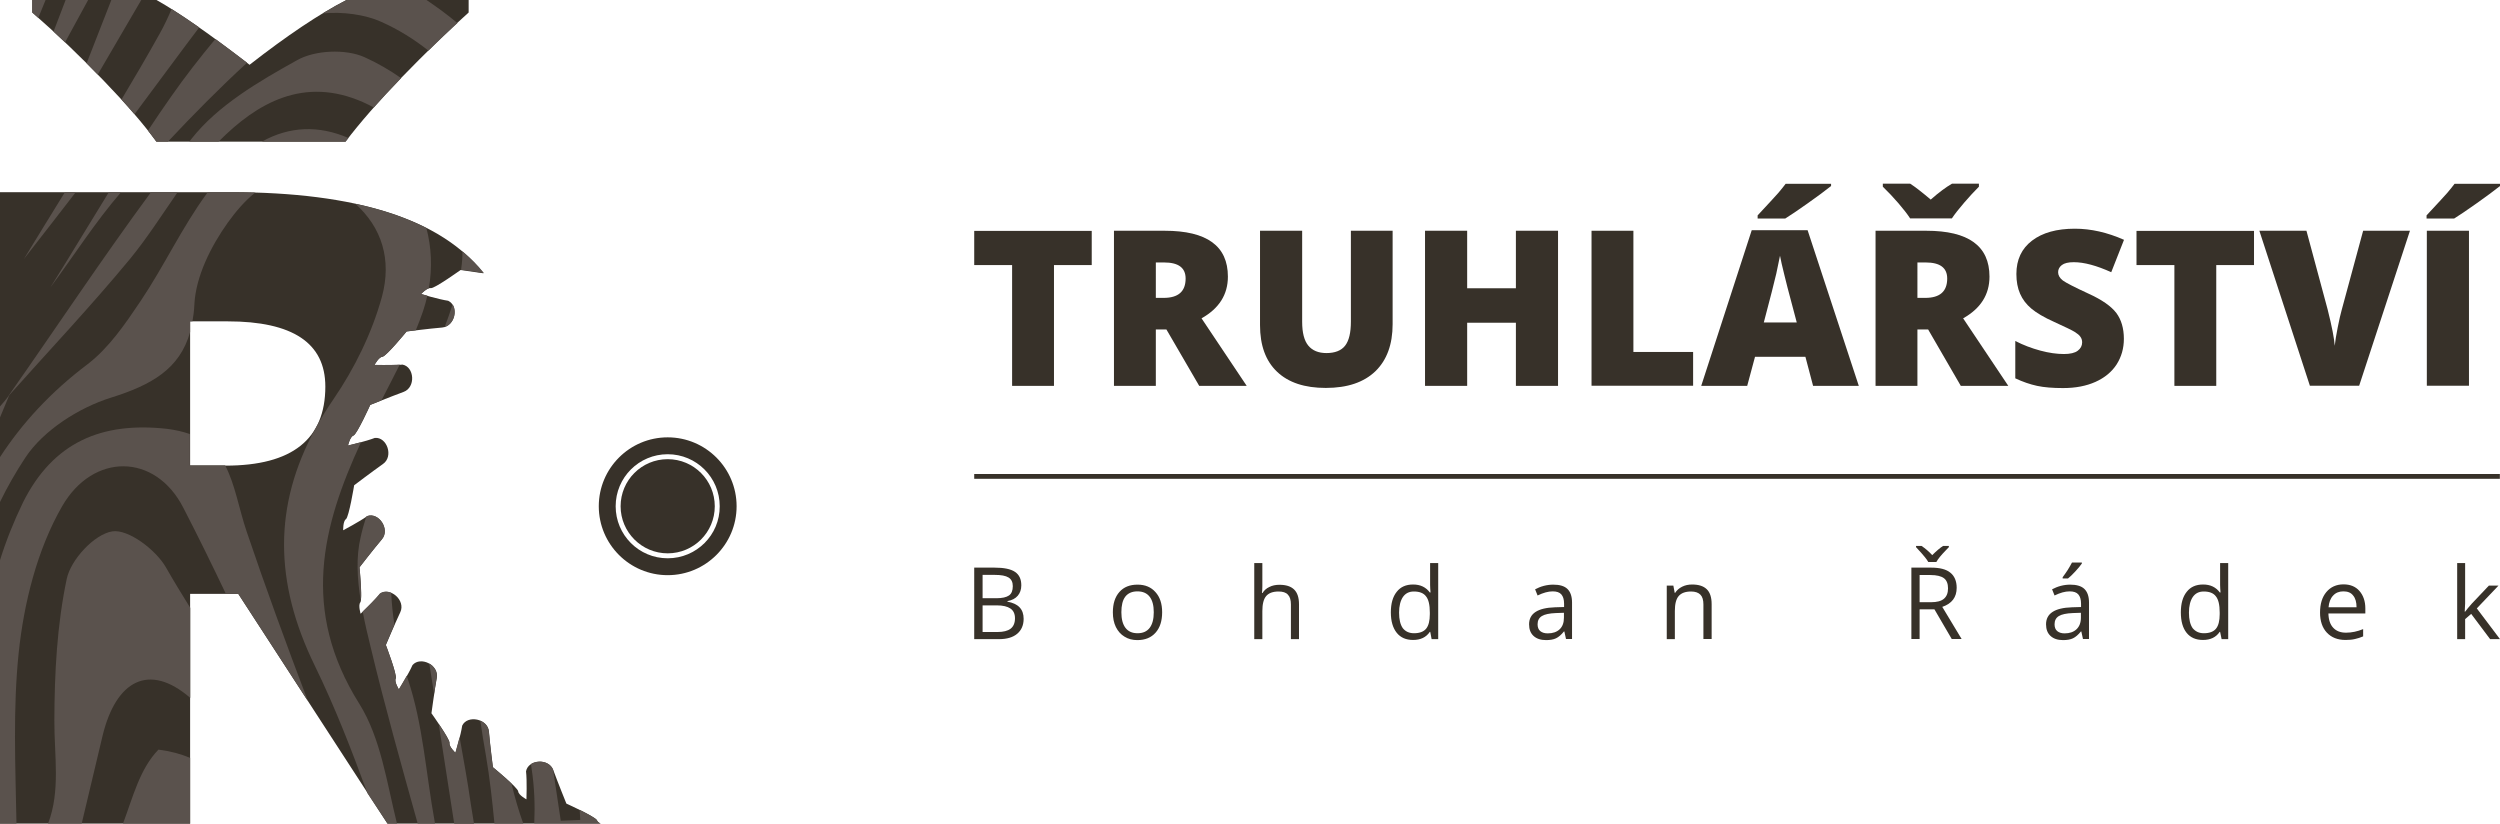 <?xml version="1.0" encoding="utf-8"?>
<!-- Generator: Adobe Illustrator 26.3.1, SVG Export Plug-In . SVG Version: 6.00 Build 0)  -->
<svg version="1.1" id="Vrstva_1" xmlns="http://www.w3.org/2000/svg" xmlns:xlink="http://www.w3.org/1999/xlink" x="0px" y="0px"
	 viewBox="0 0 182.12 60" style="enable-background:new 0 0 182.12 60;" xml:space="preserve">
<style type="text/css">
	.st0{fill:#373129;}
	.st1{fill:#5A524D;}
</style>
<g>
	<path class="st0" d="M7.52,5.84c1.67,1.73,2.96,3.22,3.87,4.48h13.78c1.03-1.36,2.4-2.93,4.1-4.69c1.71-1.76,3.33-3.34,4.87-4.72V0
		h-8.91c-1.96,1.01-4.31,2.58-7.05,4.72C15.28,2.48,13.01,0.9,11.4,0H2.35v0.91C4.13,2.46,5.85,4.11,7.52,5.84z"/>
	<path class="st0" d="M43.49,59.76c-0.09-0.25-2.23-1.22-2.23-1.22s-0.62-1.53-0.95-2.43c-0.33-0.9-1.83-0.79-1.99,0.08
		c0.08,0.69,0.03,2.04,0.03,2.04s-0.58-0.31-0.6-0.58c-0.02-0.27-1.84-1.76-1.84-1.76s-0.21-1.64-0.29-2.59
		c-0.08-0.95-1.57-1.24-1.95-0.44c-0.1,0.69-0.49,1.98-0.49,1.98s-0.48-0.45-0.43-0.71c0.05-0.26-1.32-2.17-1.32-2.17
		s0.22-1.64,0.39-2.58c0.17-0.94-1.19-1.6-1.77-0.93c-0.28,0.64-0.99,1.78-0.99,1.78s-0.35-0.56-0.23-0.8
		c0.12-0.24-0.72-2.44-0.72-2.44s0.64-1.52,1.05-2.39c0.41-0.87-0.74-1.86-1.47-1.35c-0.44,0.55-1.42,1.46-1.42,1.46
		s-0.19-0.63-0.02-0.83c0.17-0.2-0.06-2.55-0.06-2.55s1.01-1.31,1.63-2.04c0.62-0.73-0.23-1.99-1.07-1.69
		C26.19,38,25,38.63,25,38.63s-0.02-0.66,0.2-0.81c0.22-0.15,0.6-2.47,0.6-2.47s1.32-1,2.1-1.55c0.79-0.55,0.29-1.98-0.59-1.9
		c-0.65,0.25-1.96,0.56-1.96,0.56s0.15-0.65,0.4-0.73c0.25-0.09,1.22-2.23,1.22-2.23s1.53-0.62,2.43-0.95
		c0.9-0.33,0.79-1.83-0.08-1.99c-0.69,0.08-2.04,0.03-2.04,0.03s0.31-0.58,0.58-0.6c0.27-0.02,1.76-1.84,1.76-1.84
		s1.64-0.21,2.59-0.29c0.95-0.08,1.24-1.57,0.44-1.95c-0.69-0.1-1.98-0.49-1.98-0.49s0.45-0.48,0.71-0.43
		c0.26,0.05,2.17-1.32,2.17-1.32s0.85,0.12,1.68,0.24C32.12,15.96,25.97,14,16.8,14H0v46h13.85V43.26h3.51L28.23,60h15.53
		C43.63,59.94,43.52,59.86,43.49,59.76z M16.44,33.92h-2.59V23.41h2.73c4.75,0,7.12,1.58,7.12,4.75C23.7,32,21.28,33.92,16.44,33.92
		z"/>
	<path class="st0" d="M48.64,31.86c-2.77,0-5.02,2.25-5.02,5.02c0,2.77,2.25,5.02,5.02,5.02c2.77,0,5.02-2.25,5.02-5.02
		C53.66,34.11,51.41,31.86,48.64,31.86z M48.64,40.67c-2.1,0-3.79-1.7-3.79-3.79c0-2.1,1.7-3.79,3.79-3.79c2.1,0,3.79,1.7,3.79,3.79
		C52.44,38.97,50.74,40.67,48.64,40.67z"/>
	<path class="st0" d="M48.64,40.31c1.89,0,3.43-1.53,3.43-3.43c0-1.89-1.53-3.43-3.43-3.43s-3.43,1.54-3.43,3.43
		C45.21,38.77,46.75,40.31,48.64,40.31z"/>
	<g>
		<path class="st1" d="M10.78,9.51c0.22,0.28,0.43,0.55,0.62,0.81h0.83C14.09,8.34,16,6.4,18,4.57c-0.83-0.63-1.6-1.21-2.31-1.73
			c-1.12,1.35-2.2,2.73-3.2,4.16C11.9,7.83,11.34,8.67,10.78,9.51z"/>
		<path class="st1" d="M23.51,0.98c1.44-0.15,3.11,0.09,4.24,0.6c1.26,0.56,2.42,1.28,3.46,2.11c0.72-0.71,1.42-1.38,2.11-2.01
			C32.61,1.08,31.85,0.53,31.07,0h-5.82C24.7,0.28,24.12,0.61,23.51,0.98z"/>
		<path class="st1" d="M19.07,10.32h6.1c0.07-0.09,0.14-0.18,0.21-0.27C23.21,9.12,21.1,9.19,19.07,10.32z"/>
		<path class="st1" d="M13.96,10.1c-0.06,0.07-0.11,0.15-0.17,0.22h2.13c2.82-2.85,6.23-4.77,10.52-2.88
			c0.27,0.12,0.53,0.25,0.79,0.39c0.6-0.68,1.26-1.39,1.99-2.14c-0.83-0.58-1.72-1.1-2.68-1.53c-1.37-0.61-3.59-0.51-4.89,0.22
			C18.86,5.93,15.88,7.67,13.96,10.1z"/>
		<path class="st1" d="M3.32,0H2.35v0.91C2.5,1.04,2.64,1.17,2.79,1.3C2.96,0.87,3.14,0.43,3.32,0z"/>
		<path class="st1" d="M3.9,2.3c0.28,0.26,0.56,0.52,0.84,0.78C5.3,2.06,5.86,1.03,6.42,0H4.78C4.49,0.77,4.19,1.54,3.9,2.3z"/>
		<path class="st1" d="M6.31,4.61c0.27,0.27,0.54,0.55,0.81,0.82C8.18,3.62,9.23,1.81,10.29,0H8.11C7.51,1.54,6.91,3.07,6.31,4.61z"
			/>
		<path class="st1" d="M11.64,2.44c-0.9,1.62-1.84,3.22-2.79,4.81C9.19,7.62,9.5,7.98,9.8,8.32c1.26-1.69,2.51-3.37,3.76-5.06
			c0.31-0.42,0.63-0.84,0.95-1.26c-0.74-0.52-1.41-0.96-2.01-1.34C12.24,1.27,11.96,1.87,11.64,2.44z"/>
	</g>
	<g>
		<path class="st1" d="M0,16.75c0.62-0.92,1.24-1.83,1.87-2.75h0C1.24,14.92,0.62,15.84,0,16.75L0,16.75z"/>
		<path class="st1" d="M0,20.96L0,20.96c0.58-0.7,1.16-1.39,1.74-2.09C1.16,19.57,0.58,20.26,0,20.96z"/>
		<path class="st1" d="M8.82,14H7.93c-1.43,2.31-2.82,4.64-4.26,6.94C5.38,18.63,6.94,16.17,8.82,14z"/>
		<path class="st1" d="M12.94,14H11c-3.59,4.87-6.94,9.93-10.42,14.89c2.98-3.34,6.06-6.6,8.91-10.05
			C10.74,17.31,11.81,15.63,12.94,14z"/>
		<path class="st1" d="M31.27,48.33c0.12,0.73,0.23,1.47,0.35,2.2c0.06-0.41,0.13-0.83,0.19-1.17
			C31.88,48.92,31.62,48.54,31.27,48.33z"/>
		<path class="st1" d="M26.3,32.21c-0.5,0.14-0.95,0.24-0.95,0.24s0.15-0.65,0.4-0.73c0.25-0.09,1.22-2.23,1.22-2.23
			s0.35-0.14,0.82-0.33c0.44-0.86,0.9-1.73,1.33-2.6c-0.72,0.05-1.84,0.02-1.84,0.02s0.31-0.58,0.58-0.6
			c0.27-0.02,1.76-1.84,1.76-1.84s0.28-0.03,0.67-0.08c0.19-0.46,0.37-0.93,0.53-1.4c0.12-0.37,0.23-0.74,0.31-1.12
			c-0.27-0.07-0.45-0.13-0.45-0.13s0.3-0.32,0.56-0.41c0.26-1.51,0.19-3-0.18-4.39c-1.48-0.75-3.2-1.34-5.17-1.76
			c1.91,1.71,2.67,4.06,1.93,6.78c-0.72,2.62-1.99,5.21-3.54,7.47c-0.47,0.69-0.89,1.37-1.27,2.06c-0.01,0.02-0.02,0.05-0.04,0.07
			c-3.03,5.56-3.03,11.14-0.04,17.26c1.47,3.01,2.68,6.14,3.84,9.3L28.23,60h0.69c-0.75-3.02-1.18-6.23-2.75-8.74
			C21.89,44.44,23.47,38.33,26.3,32.21z"/>
		<path class="st1" d="M16.6,16.21c0.59-0.82,1.25-1.59,1.99-2.18C18.01,14.01,17.41,14,16.8,14h-1.66
			c-0.03,0.04-0.06,0.08-0.09,0.12c-1.8,2.46-3.1,5.27-4.8,7.8c-1.12,1.67-2.32,3.43-3.88,4.62C3.68,28.57,1.6,30.84,0,33.3v3.27
			c0.53-1.09,1.15-2.18,1.85-3.24c1.32-1.99,3.9-3.63,6.23-4.36c2.97-0.93,5.01-2.09,5.77-4.78v-0.78h0.17
			c0.07-0.38,0.12-0.79,0.14-1.23C14.26,20.14,15.37,17.93,16.6,16.21z"/>
		<path class="st1" d="M26.28,43.77c0.1-0.47-0.09-2.45-0.09-2.45s1.01-1.31,1.63-2.04c0.62-0.73-0.23-1.99-1.07-1.69
			c-0.02,0.02-0.05,0.03-0.07,0.05c-0.16,0.5-0.3,0.99-0.41,1.5C25.93,40.58,26.02,42.17,26.28,43.77z"/>
		<path class="st1" d="M33.58,19.65c0.1,0.01,0.89,0.12,1.67,0.24c-0.45-0.57-0.98-1.09-1.56-1.58c0,0.42-0.03,0.84-0.09,1.25
			C33.6,19.59,33.59,19.62,33.58,19.65z"/>
		<path class="st1" d="M4.73,14c-1,1.62-2,3.24-2.99,4.87C3,17.25,4.27,15.63,5.52,14H4.73z"/>
		<path class="st1" d="M32.97,22.17c-0.17,0.55-0.37,1.1-0.57,1.64C33.07,23.61,33.32,22.69,32.97,22.17z"/>
		<path class="st1" d="M1.36,47.57c0.38-3.65,1.35-7.53,3.16-10.68c2.26-3.93,6.79-3.89,8.83,0.09c1.07,2.07,2.1,4.17,3.1,6.27h0.9
			l5.08,7.82c-1.55-4.09-3.06-8.2-4.46-12.34c-0.57-1.69-0.84-3.44-1.57-4.83h-2.57v-2.28c-0.48-0.17-1.03-0.3-1.66-0.38
			c-4.78-0.53-8.3,0.98-10.49,5.35C1,38,0.44,39.39,0,40.81V60h1.2C1.12,55.7,0.94,51.61,1.36,47.57z"/>
		<path class="st1" d="M11.54,54.61c-1.36,1.41-1.85,3.44-2.58,5.39h4.89v-4.79C13.19,54.93,12.43,54.72,11.54,54.61z"/>
		<path class="st1" d="M43.49,59.76c-0.05-0.13-0.68-0.47-1.26-0.76c0.01,0.24,0.02,0.49,0.04,0.73c-0.47,0.02-0.95,0.04-1.42,0.06
			c-0.18-1.24-0.37-2.49-0.56-3.73c-0.27-0.62-1.11-0.72-1.61-0.4c0.02,0.12,0.04,0.24,0.05,0.36c0.2,1.31,0.25,2.64,0.19,3.97h4.84
			C43.63,59.94,43.52,59.86,43.49,59.76z"/>
		<path class="st1" d="M8.18,38.71c-1.3,0.2-3.03,2.06-3.32,3.47c-0.71,3.36-0.89,6.87-0.9,10.32c-0.01,2.53,0.46,5.12-0.46,7.5
			h2.45c0.53-2.22,1.02-4.31,1.52-6.39c0.97-4.03,3.38-5.37,6.39-2.77v-6.56c-0.61-0.98-1.21-1.96-1.78-2.96
			C11.34,40.04,9.34,38.53,8.18,38.71z"/>
		<path class="st1" d="M37.26,57.08c-0.55-0.52-1.36-1.19-1.36-1.19s-0.21-1.64-0.29-2.59c-0.03-0.39-0.3-0.66-0.62-0.8
			c0.12,0.85,0.26,1.7,0.41,2.55c0.28,1.64,0.46,3.29,0.62,4.95h2.1C37.78,59.06,37.5,58.08,37.26,57.08z"/>
		<path class="st1" d="M0.59,28.87c0.03-0.03,0.09-0.09,0.09-0.09C0.47,29.06,0.24,29.34,0,29.61v0.8c0.23-0.54,0.46-1.09,0.68-1.63
			C0.68,28.78,0.62,28.84,0.59,28.87z"/>
		<path class="st1" d="M31.66,59.82c-0.63-3.45-0.84-7.03-1.94-10.32c-0.03-0.09-0.06-0.18-0.09-0.27
			c-0.28,0.51-0.58,0.98-0.58,0.98s-0.35-0.56-0.23-0.8c0.12-0.24-0.72-2.44-0.72-2.44s0.31-0.73,0.63-1.47
			c-0.12-0.78-0.2-1.56-0.23-2.32c-0.27-0.11-0.57-0.12-0.82,0.05c-0.33,0.41-0.97,1.04-1.26,1.32c0.17,0.89,0.38,1.78,0.59,2.63
			c1.03,4.3,2.23,8.56,3.42,12.82h1.26C31.68,59.94,31.67,59.88,31.66,59.82z"/>
		<path class="st1" d="M34.3,58.59c-0.23-1.63-0.53-3.26-0.82-4.89c-0.15,0.58-0.31,1.14-0.31,1.14s-0.48-0.45-0.43-0.71
			c0.03-0.15-0.4-0.83-0.78-1.39c0.38,2.42,0.75,4.84,1.13,7.27h1.44C34.45,59.53,34.37,59.06,34.3,58.59z"/>
	</g>
	<g>
		<g>
			<path class="st0" d="M76.78,28.11h-3.05v-8.8h-2.76v-2.49h8.56v2.49h-2.75V28.11z"/>
			<path class="st0" d="M84.2,24v4.11h-3.05V16.81h3.7c3.07,0,4.6,1.11,4.6,3.34c0,1.31-0.64,2.32-1.92,3.04l3.29,4.92h-3.46
				L84.97,24H84.2z M84.2,21.7h0.57c1.07,0,1.6-0.47,1.6-1.41c0-0.78-0.52-1.17-1.57-1.17h-0.6V21.7z"/>
			<path class="st0" d="M101.45,16.81v6.8c0,1.48-0.42,2.62-1.25,3.43c-0.84,0.81-2.04,1.22-3.62,1.22c-1.54,0-2.72-0.39-3.55-1.18
				c-0.83-0.79-1.24-1.92-1.24-3.4v-6.87h3.07v6.63c0,0.8,0.15,1.38,0.45,1.74c0.3,0.36,0.74,0.54,1.32,0.54
				c0.62,0,1.08-0.18,1.36-0.54c0.28-0.36,0.42-0.94,0.42-1.76v-6.61H101.45z"/>
			<path class="st0" d="M113.5,28.11h-3.07v-4.6h-3.55v4.6h-3.07V16.81h3.07V21h3.55v-4.19h3.07V28.11z"/>
			<path class="st0" d="M115.94,28.11V16.81h3.05v8.83h4.35v2.46H115.94z"/>
			<path class="st0" d="M132.08,28.11l-0.56-2.12h-3.67l-0.57,2.12h-3.35l3.68-11.34h4.07l3.73,11.34H132.08z M128.04,15.91v-0.22
				c0.79-0.85,1.3-1.4,1.51-1.64c0.21-0.25,0.39-0.47,0.53-0.66h3.31v0.16c-0.41,0.33-0.98,0.75-1.7,1.26
				c-0.72,0.51-1.27,0.88-1.64,1.11H128.04z M130.89,23.49l-0.49-1.85c-0.11-0.41-0.25-0.94-0.41-1.6
				c-0.16-0.65-0.27-1.12-0.32-1.41c-0.05,0.26-0.14,0.7-0.27,1.3c-0.14,0.6-0.44,1.79-0.91,3.56H130.89z"/>
			<path class="st0" d="M139.68,24v4.11h-3.05V16.81h3.7c3.07,0,4.6,1.11,4.6,3.34c0,1.31-0.64,2.32-1.92,3.04l3.29,4.92h-3.46
				L140.46,24H139.68z M144.16,13.38v0.22c-0.34,0.34-0.7,0.73-1.07,1.16s-0.68,0.82-0.9,1.15h-3.04c-0.2-0.31-0.49-0.68-0.85-1.1
				s-0.75-0.83-1.14-1.21v-0.22h1.99c0.35,0.22,0.85,0.61,1.5,1.16c0.6-0.53,1.12-0.91,1.55-1.16H144.16z M139.68,21.7h0.57
				c1.07,0,1.6-0.47,1.6-1.41c0-0.78-0.52-1.17-1.57-1.17h-0.6V21.7z"/>
			<path class="st0" d="M154.72,24.68c0,0.7-0.18,1.32-0.53,1.87c-0.35,0.54-0.87,0.97-1.54,1.27c-0.67,0.3-1.45,0.45-2.36,0.45
				c-0.75,0-1.38-0.05-1.89-0.16c-0.51-0.11-1.04-0.29-1.59-0.55v-2.72c0.58,0.3,1.19,0.53,1.82,0.7c0.63,0.17,1.2,0.25,1.73,0.25
				c0.45,0,0.79-0.08,1-0.24s0.32-0.36,0.32-0.61c0-0.15-0.04-0.29-0.13-0.41c-0.08-0.12-0.22-0.23-0.41-0.35
				c-0.19-0.12-0.69-0.36-1.5-0.73c-0.74-0.33-1.29-0.66-1.66-0.97c-0.37-0.31-0.64-0.67-0.82-1.08c-0.18-0.41-0.27-0.89-0.27-1.44
				c0-1.04,0.38-1.85,1.14-2.43c0.76-0.58,1.8-0.87,3.12-0.87c1.17,0,2.36,0.27,3.58,0.81l-0.93,2.36
				c-1.06-0.48-1.97-0.73-2.73-0.73c-0.4,0-0.69,0.07-0.87,0.21c-0.18,0.14-0.27,0.31-0.27,0.52c0,0.22,0.11,0.42,0.34,0.6
				c0.23,0.17,0.85,0.49,1.87,0.96c0.97,0.44,1.65,0.91,2.03,1.41C154.53,23.28,154.72,23.92,154.72,24.68z"/>
			<path class="st0" d="M161.45,28.11h-3.05v-8.8h-2.76v-2.49h8.56v2.49h-2.75V28.11z"/>
			<path class="st0" d="M172.15,16.81h3.41l-3.7,11.29h-3.59l-3.68-11.29h3.43l1.54,5.72c0.32,1.27,0.49,2.16,0.52,2.66
				c0.04-0.36,0.11-0.81,0.22-1.35c0.11-0.54,0.2-0.97,0.29-1.27L172.15,16.81z"/>
			<path class="st0" d="M176.77,15.91v-0.22c0.79-0.85,1.3-1.4,1.51-1.64c0.21-0.25,0.39-0.47,0.53-0.66h3.31v0.16
				c-0.41,0.33-0.98,0.75-1.7,1.26c-0.72,0.51-1.27,0.88-1.64,1.11H176.77z M176.79,28.11V16.81h3.07v11.29H176.79z"/>
		</g>
		<g>
			<path class="st0" d="M70.97,41.35h1.47c0.69,0,1.19,0.1,1.5,0.31c0.31,0.21,0.46,0.53,0.46,0.98c0,0.31-0.09,0.56-0.26,0.76
				c-0.17,0.2-0.42,0.33-0.75,0.39v0.04c0.79,0.14,1.18,0.55,1.18,1.25c0,0.46-0.16,0.83-0.47,1.09s-0.75,0.39-1.32,0.39h-1.81
				V41.35z M71.58,43.58h1c0.43,0,0.73-0.07,0.92-0.2c0.19-0.13,0.28-0.36,0.28-0.68c0-0.29-0.1-0.5-0.31-0.63
				c-0.21-0.13-0.54-0.19-1-0.19h-0.89V43.58z M71.58,44.09v1.95h1.09c0.42,0,0.74-0.08,0.95-0.24c0.21-0.16,0.32-0.42,0.32-0.76
				c0-0.32-0.11-0.56-0.33-0.71c-0.22-0.15-0.55-0.23-0.99-0.23H71.58z"/>
			<path class="st0" d="M84.66,44.6c0,0.64-0.16,1.13-0.48,1.49c-0.32,0.36-0.76,0.54-1.33,0.54c-0.35,0-0.66-0.08-0.93-0.25
				c-0.27-0.16-0.48-0.4-0.63-0.7c-0.15-0.31-0.22-0.66-0.22-1.07c0-0.64,0.16-1.13,0.48-1.49c0.32-0.36,0.76-0.53,1.32-0.53
				c0.55,0,0.98,0.18,1.3,0.54C84.5,43.49,84.66,43.98,84.66,44.6z M81.69,44.6c0,0.5,0.1,0.88,0.3,1.14
				c0.2,0.26,0.49,0.39,0.88,0.39s0.68-0.13,0.88-0.39c0.2-0.26,0.3-0.64,0.3-1.14c0-0.5-0.1-0.87-0.3-1.13
				c-0.2-0.26-0.5-0.39-0.89-0.39c-0.39,0-0.68,0.13-0.88,0.38C81.78,43.72,81.69,44.1,81.69,44.6z"/>
			<path class="st0" d="M94.04,46.55v-2.52c0-0.32-0.07-0.56-0.22-0.71c-0.14-0.16-0.37-0.23-0.68-0.23c-0.41,0-0.71,0.11-0.9,0.33
				c-0.19,0.22-0.28,0.59-0.28,1.1v2.04h-0.59v-5.54h0.59v1.68c0,0.2-0.01,0.37-0.03,0.5h0.04c0.12-0.19,0.28-0.34,0.5-0.44
				c0.21-0.11,0.46-0.16,0.73-0.16c0.48,0,0.83,0.11,1.07,0.34c0.24,0.23,0.36,0.59,0.36,1.08v2.54H94.04z"/>
			<path class="st0" d="M104.19,46.03h-0.03c-0.27,0.4-0.68,0.59-1.22,0.59c-0.51,0-0.91-0.17-1.19-0.52
				c-0.28-0.35-0.43-0.84-0.43-1.49c0-0.64,0.14-1.14,0.43-1.5c0.28-0.36,0.68-0.53,1.19-0.53c0.53,0,0.93,0.19,1.22,0.58h0.05
				l-0.02-0.28l-0.01-0.27v-1.59h0.59v5.54h-0.48L104.19,46.03z M103.01,46.13c0.4,0,0.7-0.11,0.88-0.33
				c0.18-0.22,0.27-0.57,0.27-1.06v-0.12c0-0.55-0.09-0.95-0.28-1.18c-0.18-0.24-0.48-0.35-0.88-0.35c-0.35,0-0.61,0.13-0.8,0.4
				c-0.18,0.27-0.28,0.65-0.28,1.14c0,0.5,0.09,0.87,0.27,1.13C102.38,46,102.65,46.13,103.01,46.13z"/>
			<path class="st0" d="M114.08,46.55L113.96,46h-0.03c-0.19,0.24-0.39,0.41-0.58,0.5c-0.19,0.09-0.43,0.13-0.72,0.13
				c-0.39,0-0.69-0.1-0.91-0.3c-0.22-0.2-0.33-0.48-0.33-0.85c0-0.79,0.63-1.2,1.89-1.24l0.66-0.02v-0.24c0-0.31-0.07-0.53-0.2-0.68
				c-0.13-0.15-0.34-0.22-0.63-0.22c-0.32,0-0.69,0.1-1.1,0.3l-0.18-0.45c0.19-0.1,0.4-0.19,0.63-0.25
				c0.23-0.06,0.46-0.09,0.69-0.09c0.47,0,0.81,0.1,1.03,0.31c0.22,0.21,0.34,0.54,0.34,0.99v2.66H114.08z M112.75,46.14
				c0.37,0,0.66-0.1,0.87-0.3c0.21-0.2,0.31-0.48,0.31-0.85v-0.35l-0.59,0.02c-0.47,0.02-0.81,0.09-1.02,0.22
				c-0.21,0.13-0.31,0.33-0.31,0.6c0,0.21,0.06,0.38,0.19,0.49C112.33,46.08,112.51,46.14,112.75,46.14z"/>
			<path class="st0" d="M124.09,46.55v-2.52c0-0.32-0.07-0.56-0.22-0.71s-0.37-0.23-0.68-0.23c-0.41,0-0.71,0.11-0.9,0.33
				c-0.19,0.22-0.28,0.58-0.28,1.09v2.05h-0.59v-3.9h0.48l0.1,0.53h0.03c0.12-0.19,0.29-0.34,0.51-0.45
				c0.22-0.11,0.46-0.16,0.73-0.16c0.47,0,0.82,0.11,1.06,0.34c0.24,0.23,0.36,0.59,0.36,1.09v2.54H124.09z"/>
			<path class="st0" d="M139.84,44.39v2.16h-0.6v-5.2h1.43c0.64,0,1.11,0.12,1.41,0.37c0.3,0.24,0.46,0.61,0.46,1.1
				c0,0.69-0.35,1.15-1.05,1.39l1.41,2.34h-0.72l-1.26-2.16H139.84z M139.57,39.77h0.41c0.27,0.18,0.53,0.4,0.78,0.67
				c0.31-0.31,0.57-0.53,0.79-0.67h0.42v0.09l-0.23,0.24c-0.34,0.35-0.57,0.63-0.68,0.84h-0.59c-0.05-0.1-0.14-0.22-0.26-0.37
				c-0.12-0.15-0.33-0.39-0.63-0.71V39.77z M139.84,43.87h0.83c0.43,0,0.74-0.08,0.94-0.25c0.2-0.17,0.3-0.42,0.3-0.76
				c0-0.34-0.1-0.59-0.3-0.74c-0.2-0.15-0.53-0.23-0.98-0.23h-0.79V43.87z"/>
			<path class="st0" d="M151.74,46.55L151.62,46h-0.03c-0.19,0.24-0.39,0.41-0.58,0.5c-0.19,0.09-0.43,0.13-0.72,0.13
				c-0.39,0-0.69-0.1-0.91-0.3c-0.22-0.2-0.33-0.48-0.33-0.85c0-0.79,0.63-1.2,1.89-1.24l0.66-0.02v-0.24c0-0.31-0.07-0.53-0.2-0.68
				c-0.13-0.15-0.34-0.22-0.63-0.22c-0.33,0-0.69,0.1-1.1,0.3l-0.18-0.45c0.19-0.1,0.4-0.19,0.63-0.25
				c0.23-0.06,0.46-0.09,0.69-0.09c0.46,0,0.81,0.1,1.03,0.31c0.22,0.21,0.34,0.54,0.34,0.99v2.66H151.74z M150.4,46.14
				c0.37,0,0.66-0.1,0.87-0.3c0.21-0.2,0.32-0.48,0.32-0.85v-0.35l-0.59,0.02c-0.47,0.02-0.81,0.09-1.02,0.22
				c-0.21,0.13-0.31,0.33-0.31,0.6c0,0.21,0.06,0.38,0.19,0.49C149.99,46.08,150.17,46.14,150.4,46.14z M150.26,42.05
				c0.11-0.15,0.24-0.33,0.37-0.53c0.13-0.21,0.23-0.39,0.31-0.54h0.72v0.07c-0.1,0.15-0.26,0.34-0.47,0.57
				c-0.21,0.23-0.39,0.4-0.54,0.52h-0.39V42.05z"/>
			<path class="st0" d="M161.73,46.03h-0.03c-0.27,0.4-0.68,0.59-1.22,0.59c-0.51,0-0.91-0.17-1.19-0.52
				c-0.28-0.35-0.42-0.84-0.42-1.49c0-0.64,0.14-1.14,0.43-1.5c0.28-0.36,0.68-0.53,1.19-0.53c0.53,0,0.93,0.19,1.22,0.58h0.05
				l-0.02-0.28l-0.01-0.27v-1.59h0.59v5.54h-0.48L161.73,46.03z M160.55,46.13c0.4,0,0.7-0.11,0.88-0.33
				c0.18-0.22,0.27-0.57,0.27-1.06v-0.12c0-0.55-0.09-0.95-0.28-1.18c-0.18-0.24-0.48-0.35-0.88-0.35c-0.35,0-0.61,0.13-0.8,0.4
				c-0.18,0.27-0.28,0.65-0.28,1.14c0,0.5,0.09,0.87,0.27,1.13C159.93,46,160.19,46.13,160.55,46.13z"/>
			<path class="st0" d="M170.87,46.62c-0.58,0-1.03-0.18-1.36-0.53c-0.33-0.35-0.5-0.84-0.5-1.46c0-0.63,0.15-1.13,0.46-1.5
				c0.31-0.37,0.73-0.56,1.25-0.56c0.49,0,0.88,0.16,1.16,0.48c0.28,0.32,0.43,0.75,0.43,1.27v0.37h-2.69
				c0.01,0.46,0.13,0.81,0.35,1.04c0.22,0.24,0.53,0.36,0.93,0.36c0.42,0,0.83-0.09,1.25-0.26v0.53c-0.21,0.09-0.41,0.15-0.59,0.19
				C171.36,46.6,171.13,46.62,170.87,46.62z M170.71,43.08c-0.31,0-0.56,0.1-0.75,0.31c-0.19,0.2-0.3,0.49-0.33,0.85h2.04
				c0-0.37-0.08-0.66-0.25-0.86C171.26,43.17,171.02,43.08,170.71,43.08z"/>
			<path class="st0" d="M179.58,44.56c0.1-0.14,0.26-0.33,0.47-0.57l1.26-1.33h0.7l-1.58,1.66l1.69,2.24h-0.72l-1.38-1.84
				l-0.44,0.38v1.46H179v-5.54h0.58v2.94c0,0.13-0.01,0.33-0.03,0.6H179.58z"/>
		</g>
		<rect x="70.97" y="34.53" class="st0" width="111.14" height="0.35"/>
	</g>
</g>
</svg>
